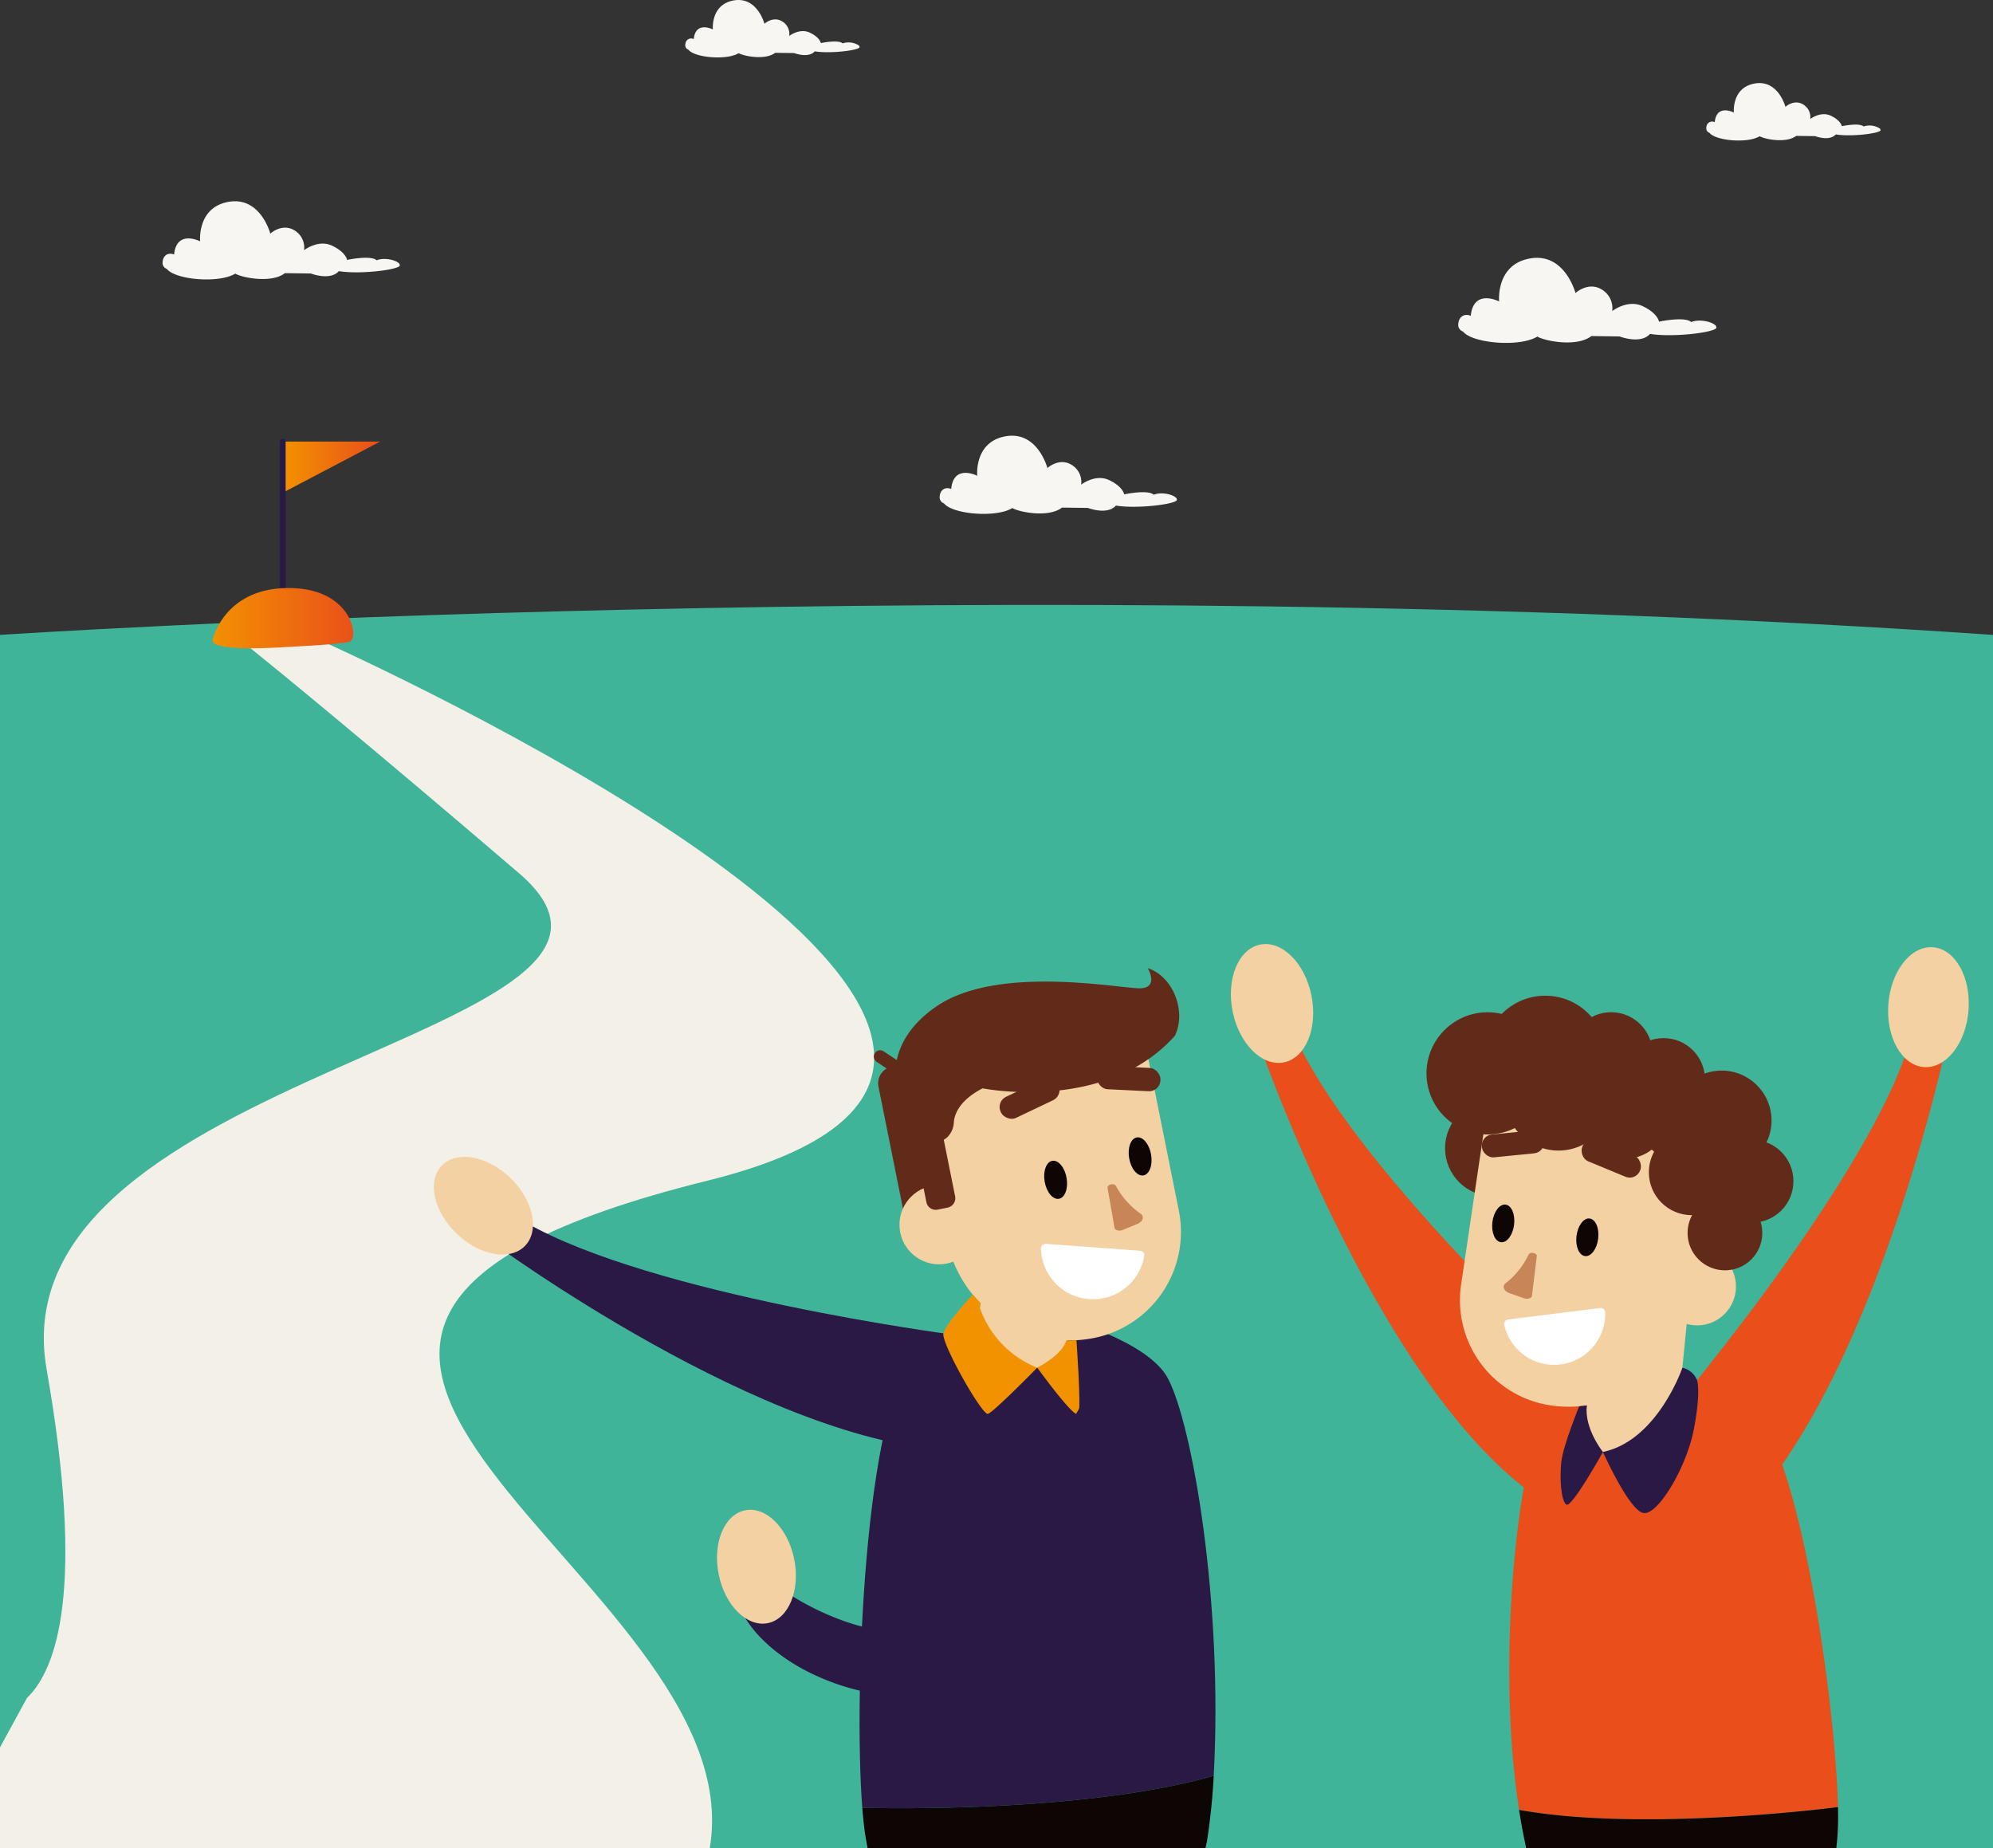 <svg xmlns="http://www.w3.org/2000/svg" xmlns:xlink="http://www.w3.org/1999/xlink" width="709.561" height="658.04" viewBox="0 0 709.561 658.04"><rect x="0" y="0" width="709.561" height="658.04" fill="#333333" stroke="none"/><defs><linearGradient id="linear-gradient" y1="0.5" x2="1" y2="0.5" gradientUnits="objectBoundingBox"><stop offset="0" stop-color="#f39200"></stop><stop offset="1" stop-color="#e94e1b"></stop></linearGradient></defs><g id="Group_7020" data-name="Group 7020" transform="translate(-873.412 -1340.62)"><path id="Path_9280" data-name="Path 9280" d="M873.416,1566.651s361.411-24.025,709.557,0V1998.66H873.416Z" fill="#3fb498"></path><g id="Group_4315" data-name="Group 4315"><path id="Path_9281" data-name="Path 9281" d="M1126.092,1998.656H873.412v-35.949l9.59-17.58c10.59-10.181,20.8-38.621,7-117.07-18.76-106.731,235.57-118.89,168.17-176.58-56.62-48.48-87.2-73.341-95.54-80.051-1.59-1.279-2.37-1.9-2.37-1.9l22.88-2.879s2.67,1.179,7.41,3.359c48.13,22.13,309.19,147.7,134.75,190.94C902.052,1816.227,1142.812,1901.2,1126.092,1998.656Z" fill="#f3f0e8"></path><g id="Group_4314" data-name="Group 4314"><path id="Path_9282" data-name="Path 9282" d="M974.108,1497.824h34.643l-34.643,18.194Z" fill="url(#linear-gradient)"></path><line id="Line_137" data-name="Line 137" y2="54.831" transform="translate(974.108 1497.824)" fill="none" stroke="#2a1845" stroke-linecap="round" stroke-miterlimit="10" stroke-width="2"></line><path id="Path_9283" data-name="Path 9283" d="M975.509,1570.95s-27.747,2.142-26.418-2.677,7.643-19.107,28.745-18.277,23.593,18.111,19.938,19.108S975.509,1570.95,975.509,1570.95Z" fill="url(#linear-gradient)"></path></g></g><g id="Group_4319" data-name="Group 4319"><g id="Group_4316" data-name="Group 4316"><path id="Path_9284" data-name="Path 9284" d="M1462.411,1850.4s73.078-84.866,90.071-136.233l14.487-4.325s-26.012,125.613-77.383,173.867l-25.306-9.835Z" fill="#e94e1b"></path><ellipse id="Ellipse_3036" data-name="Ellipse 3036" cx="21.388" cy="14.316" rx="21.388" ry="14.316" transform="translate(1544.097 1719.43) rotate(-85.668)" fill="#f3d1a3"></ellipse></g><g id="Group_4317" data-name="Group 4317"><path id="Path_9285" data-name="Path 9285" d="M1441.7,1835.953s-82.946-75.25-106.119-124.141l-14.909-2.514s41.241,121.469,98.149,163.049l23.907-12.868Z" fill="#e94e1b"></path><ellipse id="Ellipse_3037" data-name="Ellipse 3037" cx="14.316" cy="21.388" rx="14.316" ry="21.388" transform="translate(1308.035 1679.728) rotate(-11.386)" fill="#f3d1a3"></ellipse></g><path id="Path_9286" data-name="Path 9286" d="M1414.248,1984.958c44.736,8.069,113.531-1,113.531-1-.836-37.188-13.815-129.169-31.667-143.645-19.559-15.856-48.057-6.736-48.057-6.736s-22.994,14.679-28.308,22.718C1415.042,1863.427,1405.645,1929.454,1414.248,1984.958Z" fill="#e94e1b"></path><path id="Path_9287" data-name="Path 9287" d="M1527.822,1987.326c-.01.711-.01,1.39-.02,2.051-.02,1.319-.06,2.54-.13,3.62-.12,1.98-.28,3.86-.5,5.659H1416.8c-.03-.15-.07-.3-.1-.449-.19-.86-.37-1.73-.55-2.6s-.35-1.75-.52-2.63c-.14-.69-.27-1.39-.39-2.08-.16-.88-.31-1.75-.46-2.641-.18-1-.34-2.009-.5-3.029a2.533,2.533,0,0,1-.03-.27c44.73,8.069,113.53-1,113.53-1q.015,1.185.03,2.279C1527.812,1986.607,1527.822,1986.977,1527.822,1987.326Z" fill="#0d0604"></path><g id="Group_4318" data-name="Group 4318"><circle id="Ellipse_3038" data-name="Ellipse 3038" cx="17.132" cy="17.132" r="17.132" transform="translate(1387.896 1732.261)" fill="#622b19"></circle><path id="Path_9288" data-name="Path 9288" d="M1475.236,1798.7l-4.721,47.78a16.27,16.27,0,0,1-32.383-3.2l4.721-47.78Z" fill="#f3d1a3"></path><path id="Path_9289" data-name="Path 9289" d="M1482.928,1751.568l-7.776,52.54a43.72,43.72,0,0,1-49.651,36.848h0a37.845,37.845,0,0,1-31.9-42.978l8.637-58.352Z" fill="#f3d1a3"></path><circle id="Ellipse_3039" data-name="Ellipse 3039" cx="13.849" cy="13.849" r="13.849" transform="translate(1463.768 1784.775)" fill="#f3d1a3"></circle><ellipse id="Ellipse_3040" data-name="Ellipse 3040" cx="6.742" cy="3.89" rx="6.742" ry="3.89" transform="translate(1433.864 1787.326) rotate(-83.009)" fill="#0d0604"></ellipse><ellipse id="Ellipse_3041" data-name="Ellipse 3041" cx="6.742" cy="3.89" rx="6.742" ry="3.89" transform="translate(1403.925 1782.381) rotate(-83.009)" fill="#0d0604"></ellipse><path id="Path_9290" data-name="Path 9290" d="M1420.56,1787.827l-1.726,14.074c-.109.894-1.551,1.357-2.831.908l-5.111-1.792c-2.087-.732-2.788-2.478-1.432-3.566h0a27.862,27.862,0,0,0,8.017-9.891l.137-.3a1.506,1.506,0,0,1,1.564-.589h0C1420.007,1786.777,1420.626,1787.293,1420.56,1787.827Z" fill="#c78558"></path><path id="Path_9291" data-name="Path 9291" d="M1443.1,1806.29a1.608,1.608,0,0,1,1.8,1.548,18.188,18.188,0,0,1-35.932,4.457,1.6,1.6,0,0,1,1.369-1.919Z" fill="#fff"></path><rect id="Rectangle_2977" data-name="Rectangle 2977" width="22.237" height="8.152" rx="3.931" transform="translate(1423.536 1750.827) rotate(174.315)" fill="#622b19"></rect><rect id="Rectangle_2978" data-name="Rectangle 2978" width="22.237" height="8.152" rx="3.931" transform="translate(1438.351 1745.027) rotate(22.523)" fill="#622b19"></rect><circle id="Ellipse_3042" data-name="Ellipse 3042" cx="21.749" cy="21.749" r="21.749" transform="translate(1381.281 1700.998)" fill="#622b19"></circle><circle id="Ellipse_3043" data-name="Ellipse 3043" cx="17.765" cy="17.765" r="17.765" transform="translate(1468.6 1721.755)" fill="#622b19"></circle><circle id="Ellipse_3044" data-name="Ellipse 3044" cx="14.756" cy="14.756" r="14.756" transform="translate(1450.924 1710.194)" fill="#622b19"></circle><circle id="Ellipse_3045" data-name="Ellipse 3045" cx="14.756" cy="14.756" r="14.756" transform="translate(1413.113 1704.598)" fill="#622b19"></circle><circle id="Ellipse_3046" data-name="Ellipse 3046" cx="14.756" cy="14.756" r="14.756" transform="translate(1432.248 1700.98)" fill="#622b19"></circle><circle id="Ellipse_3047" data-name="Ellipse 3047" cx="14.756" cy="14.756" r="14.756" transform="translate(1482.409 1746.386)" fill="#622b19"></circle><circle id="Ellipse_3048" data-name="Ellipse 3048" cx="13.303" cy="13.303" r="13.303" transform="translate(1474.232 1766.26)" fill="#622b19"></circle><circle id="Ellipse_3049" data-name="Ellipse 3049" cx="13.303" cy="13.303" r="13.303" transform="translate(1457.79 1727.364)" fill="#622b19"></circle><circle id="Ellipse_3050" data-name="Ellipse 3050" cx="19.128" cy="19.128" r="19.128" transform="translate(1409.148 1711.978)" fill="#622b19"></circle><circle id="Ellipse_3051" data-name="Ellipse 3051" cx="15.264" cy="15.264" r="15.264" transform="translate(1436.836 1722.592)" fill="#622b19"></circle><circle id="Ellipse_3052" data-name="Ellipse 3052" cx="15.264" cy="15.264" r="15.264" transform="translate(1460.446 1742.702)" fill="#622b19"></circle><circle id="Ellipse_3053" data-name="Ellipse 3053" cx="21.749" cy="21.749" r="21.749" transform="translate(1401.815 1695.1)" fill="#622b19"></circle><path id="Path_9292" data-name="Path 9292" d="M1472.385,1827.556s-8.813,25.879-28.288,29.975c0,0,9,20.118,14.144,21.669s15.651-16.194,18.235-29.8,1.141-17.425,1.141-17.425A7.323,7.323,0,0,0,1472.385,1827.556Z" fill="#2a1845"></path><path id="Path_9293" data-name="Path 9293" d="M1444.1,1857.531s-6.726-8.3-5.736-16.573l-2.716.317s-5.739,13.967-6.372,19.876-.086,13.828,1.809,15.12S1444.1,1857.531,1444.1,1857.531Z" fill="#2a1845"></path></g></g><g id="Group_4323" data-name="Group 4323"><path id="Path_9294" data-name="Path 9294" d="M1305.525,1972.822c-48.372,13.8-125.118,11.375-125.118,11.375-3.165-41.04,1.022-143.745,19.088-161.646,19.794-19.608,52.175-12.7,52.175-12.7s30.306,7.973,37.513,21.424C1297.848,1847.451,1308.9,1910.761,1305.525,1972.822Z" fill="#2a1845"></path><path id="Path_9295" data-name="Path 9295" d="M1305.522,1972.826a1.559,1.559,0,0,1-.01.3q-.09,1.694-.21,3.39c-.07.989-.14,1.969-.22,2.949-.06.781-.12,1.56-.2,2.341-.09.98-.18,1.96-.29,2.949s-.2,1.951-.32,2.931-.23,1.929-.35,2.9-.26,1.919-.4,2.879-.28,1.9-.43,2.841c-.17.8-.34,1.579-.54,2.349h-120.22c-.3-1.449-.57-2.96-.82-4.52-.19-1.179-.37-2.52-.54-3.98-.08-.719-.15-1.469-.24-2.25-.04-.389-.08-.79-.11-1.2-.07-.8-.15-1.64-.22-2.511C1180.4,1984.2,1257.152,1986.627,1305.522,1972.826Z" fill="#0d0604"></path><path id="Path_9296" data-name="Path 9296" d="M1229.213,1760.788l-7.4,48.305a16.561,16.561,0,1,0,32.74,5.015l7.4-48.305Z" fill="#f3d1a3"></path><g id="Group_4320" data-name="Group 4320"><path id="Rectangle_2979" data-name="Rectangle 2979" d="M6.07,0H19.232a0,0,0,0,1,0,0V55.649a0,0,0,0,1,0,0H0a0,0,0,0,1,0,0V6.07A6.07,6.07,0,0,1,6.07,0Z" transform="translate(1184.978 1721.521) rotate(-11.357)" fill="#622b19"></path><path id="Path_9297" data-name="Path 9297" d="M1199.889,1729.08l10.645,53a44.5,44.5,0,0,0,52.394,34.867h0a38.521,38.521,0,0,0,30.181-45.352l-11.824-58.865Z" fill="#f3d1a3"></path><circle id="Ellipse_3054" data-name="Ellipse 3054" cx="14.096" cy="14.096" r="14.096" transform="translate(1193.646 1762.539)" fill="#f3d1a3"></circle><path id="Rectangle_2980" data-name="Rectangle 2980" d="M.636,0H9.8a.636.636,0,0,1,.636.636V36.073a3.44,3.44,0,0,1-3.44,3.44h-3.6A3.392,3.392,0,0,1,0,36.122V.636A.636.636,0,0,1,.636,0Z" transform="translate(1196.121 1733.188) rotate(-11.357)" fill="#622b19"></path><path id="Path_9298" data-name="Path 9298" d="M1206.6,1762.487l-5.109-5.428,1.328-13.4,6.394,11Z" fill="#622b19"></path><path id="Path_9299" data-name="Path 9299" d="M1213,1740.234c.154-2.44,1.578-7.691,10.23-12.154,0,0,43.953,8.82,68.457-18.7,4.278-8.754-.7-21.222-9.634-24.072,0,0,3.994,6.783-2.435,7.146s-50.885-8.82-73.072,6.627-14.951,37.151-3.35,46.03c3.524,2.7,5.988,1.822,7.571.273A7.875,7.875,0,0,0,1213,1740.234Z" fill="#622b19"></path><path id="Path_9300" data-name="Path 9300" d="M1196.244,1725a2.246,2.246,0,0,1-1.69-.333l-9.024-6.006a2.251,2.251,0,1,1,2.494-3.748l9.024,6.006a2.251,2.251,0,0,1-.8,4.081Z" fill="#622b19"></path><ellipse id="Ellipse_3055" data-name="Ellipse 3055" cx="3.959" cy="6.863" rx="3.959" ry="6.863" transform="matrix(0.985, -0.172, 0.172, 0.985, 1244.163, 1754.563)" fill="#0d0604"></ellipse><ellipse id="Ellipse_3056" data-name="Ellipse 3056" cx="3.959" cy="6.863" rx="3.959" ry="6.863" transform="matrix(0.985, -0.172, 0.172, 0.985, 1274.248, 1746.234)" fill="#0d0604"></ellipse><path id="Path_9301" data-name="Path 9301" d="M1267.723,1763.5l2.488,14.217c.159.9,1.648,1.3,2.926.775l5.1-2.088c2.083-.853,2.7-2.665,1.27-3.7h0a28.372,28.372,0,0,1-8.666-9.636l-.155-.293a1.531,1.531,0,0,0-1.62-.517h0C1268.231,1762.4,1267.629,1762.958,1267.723,1763.5Z" fill="#c78558"></path><path id="Path_9302" data-name="Path 9302" d="M1245.776,1783.442a1.636,1.636,0,0,0-1.751,1.667,18.513,18.513,0,0,0,36.758,2.656,1.628,1.628,0,0,0-1.492-1.88Z" fill="#fff"></path><rect id="Rectangle_2981" data-name="Rectangle 2981" width="22.634" height="8.297" rx="4.001" transform="translate(1264.156 1719.923) rotate(2.747)" fill="#622b19"></rect><rect id="Rectangle_2982" data-name="Rectangle 2982" width="22.634" height="8.297" rx="4.001" transform="translate(1251.964 1730.58) rotate(154.539)" fill="#622b19"></rect></g><g id="Group_4321" data-name="Group 4321"><path id="Path_9303" data-name="Path 9303" d="M1212.531,1815.752s-106.875-14-152.02-39.954l-13.169,6.191s99.249,73.432,167.061,75.094l11.847-23.291Z" fill="#2a1845"></path><ellipse id="Ellipse_3057" data-name="Ellipse 3057" cx="13.778" cy="20.585" rx="13.778" ry="20.585" transform="translate(1021.128 1765.537) rotate(-46.135)" fill="#f3d1a3"></ellipse></g><path id="Path_9304" data-name="Path 9304" d="M1222.26,1806.183a35.475,35.475,0,0,0,20.437,21.346s-15.493,15.813-17.552,16.431-16.682-25.188-15.857-28.655,10.487-13.829,10.487-13.829l2.728,3.118Z" fill="#f39200"></path><path id="Path_9305" data-name="Path 9305" d="M1242.7,1827.529s8.9-4.461,10.346-9.716l3.607-.059s1.749,23.756.72,26.216S1242.7,1827.529,1242.7,1827.529Z" fill="#f39200"></path><g id="Group_4322" data-name="Group 4322"><path id="Path_9306" data-name="Path 9306" d="M1278.358,1832.065a7.963,7.963,0,0,1,11.246,8.637c-3.011,16.407-10.96,44.424-31.9,73.79-35.379,49.624-103.049,29.707-119.35,1.473l16.382-7.611s60.464,41.144,81.729-20.807a225.057,225.057,0,0,1,18.471-40.87l2.847-4.854Z" fill="#2a1845"></path><ellipse id="Ellipse_3058" data-name="Ellipse 3058" cx="13.714" cy="20.489" rx="13.714" ry="20.489" transform="translate(1125.237 1881.009) rotate(-11.385)" fill="#f3d1a3"></ellipse></g></g><path id="Path_9307" data-name="Path 9307" d="M1484.494,1457.275l0-.019a1.146,1.146,0,0,0-.516-.963h0c-1.477-1.256-5.745-2.145-8.435-1.012-2.268-2.117-11.483-.146-11.483-.146s-.377-2.925-5.775-5.5-10.883,1.739-10.883,1.739a7.74,7.74,0,0,0-3.869-7.775c-4.769-2.776-9.206,1.345-9.206,1.345s-3.785-14.459-16.134-12.319-11.055,15.312-11.055,15.312-9.127-4.71-10.087,5.091c-2.016-.729-3.349.036-3.994,1.215a3.85,3.85,0,0,0-.45,1.658,2.481,2.481,0,0,0,1.656,2.734c3.29,4.218,20.185,5.687,26.5,1.8,2.277,1.493,13.941,3.938,19.215-.172l10.023.126s7.481,2.922,10.873-.905c8.126,1.358,23.4-.54,23.625-2.2h0Z" fill="#f7f6f2"></path><path id="Path_9308" data-name="Path 9308" d="M1015.749,1435.121l0-.017a1.054,1.054,0,0,0-.475-.885h0c-1.357-1.155-5.279-1.972-7.751-.93-2.084-1.945-10.552-.135-10.552-.135s-.346-2.687-5.306-5.055-10,1.6-10,1.6a7.112,7.112,0,0,0-3.556-7.145c-4.381-2.55-8.458,1.236-8.458,1.236s-3.479-13.286-14.826-11.32-10.159,14.071-10.159,14.071-8.387-4.329-9.269,4.678c-1.853-.671-3.077.033-3.67,1.116a3.538,3.538,0,0,0-.414,1.523,2.281,2.281,0,0,0,1.522,2.513c3.023,3.876,18.548,5.225,24.352,1.652,2.093,1.372,12.811,3.619,17.657-.158l9.21.116s6.875,2.685,9.991-.832c7.468,1.248,21.5-.5,21.71-2.026h0Z" fill="#f7f6f2"></path><path id="Path_9309" data-name="Path 9309" d="M1292.418,1518.582l0-.018a1.055,1.055,0,0,0-.474-.885h0c-1.358-1.154-5.28-1.971-7.751-.929-2.085-1.946-10.552-.135-10.552-.135s-.347-2.687-5.307-5.055-10,1.6-10,1.6a7.115,7.115,0,0,0-3.556-7.145c-4.382-2.551-8.459,1.236-8.459,1.236s-3.478-13.287-14.826-11.32-10.159,14.07-10.159,14.07-8.386-4.328-9.269,4.679c-1.852-.671-3.077.033-3.669,1.116a3.505,3.505,0,0,0-.414,1.523,2.28,2.28,0,0,0,1.522,2.512c3.022,3.877,18.548,5.226,24.352,1.653,2.092,1.372,12.81,3.619,17.657-.158l9.209.116s6.876,2.685,9.992-.832c7.467,1.248,21.5-.5,21.709-2.026Z" fill="#f7f6f2"></path><path id="Path_9310" data-name="Path 9310" d="M1179.442,1357.408v-.012a.778.778,0,0,0-.349-.651h0a6.733,6.733,0,0,0-5.694-.683c-1.532-1.429-7.753-.1-7.753-.1s-.255-1.974-3.9-3.714-7.347,1.174-7.347,1.174a5.225,5.225,0,0,0-2.613-5.249c-3.219-1.874-6.214.908-6.214.908s-2.556-9.762-10.893-8.317-7.463,10.338-7.463,10.338-6.162-3.18-6.811,3.437a2.02,2.02,0,0,0-2.7.82,2.6,2.6,0,0,0-.3,1.119,1.677,1.677,0,0,0,1.119,1.846c2.22,2.847,13.627,3.839,17.891,1.214,1.537,1.008,9.412,2.659,12.972-.117l6.767.086s5.051,1.973,7.34-.611c5.487.916,15.8-.365,15.95-1.489Z" fill="#f7f6f2"></path><path id="Path_9311" data-name="Path 9311" d="M1542.943,1386.988l0-.013a.774.774,0,0,0-.348-.65h0a6.731,6.731,0,0,0-5.695-.683c-1.531-1.43-7.752-.1-7.752-.1s-.255-1.975-3.9-3.714S1517.9,1383,1517.9,1383a5.228,5.228,0,0,0-2.613-5.25c-3.219-1.873-6.214.909-6.214.909s-2.556-9.762-10.893-8.317-7.464,10.337-7.464,10.337-6.161-3.18-6.81,3.437a2.021,2.021,0,0,0-2.7.821,2.594,2.594,0,0,0-.3,1.119,1.674,1.674,0,0,0,1.118,1.845c2.221,2.848,13.628,3.84,17.892,1.214,1.537,1.008,9.412,2.659,12.972-.116l6.767.086s5.051,1.972,7.34-.612c5.487.917,15.795-.364,15.95-1.488Z" fill="#f7f6f2"></path></g></svg>
